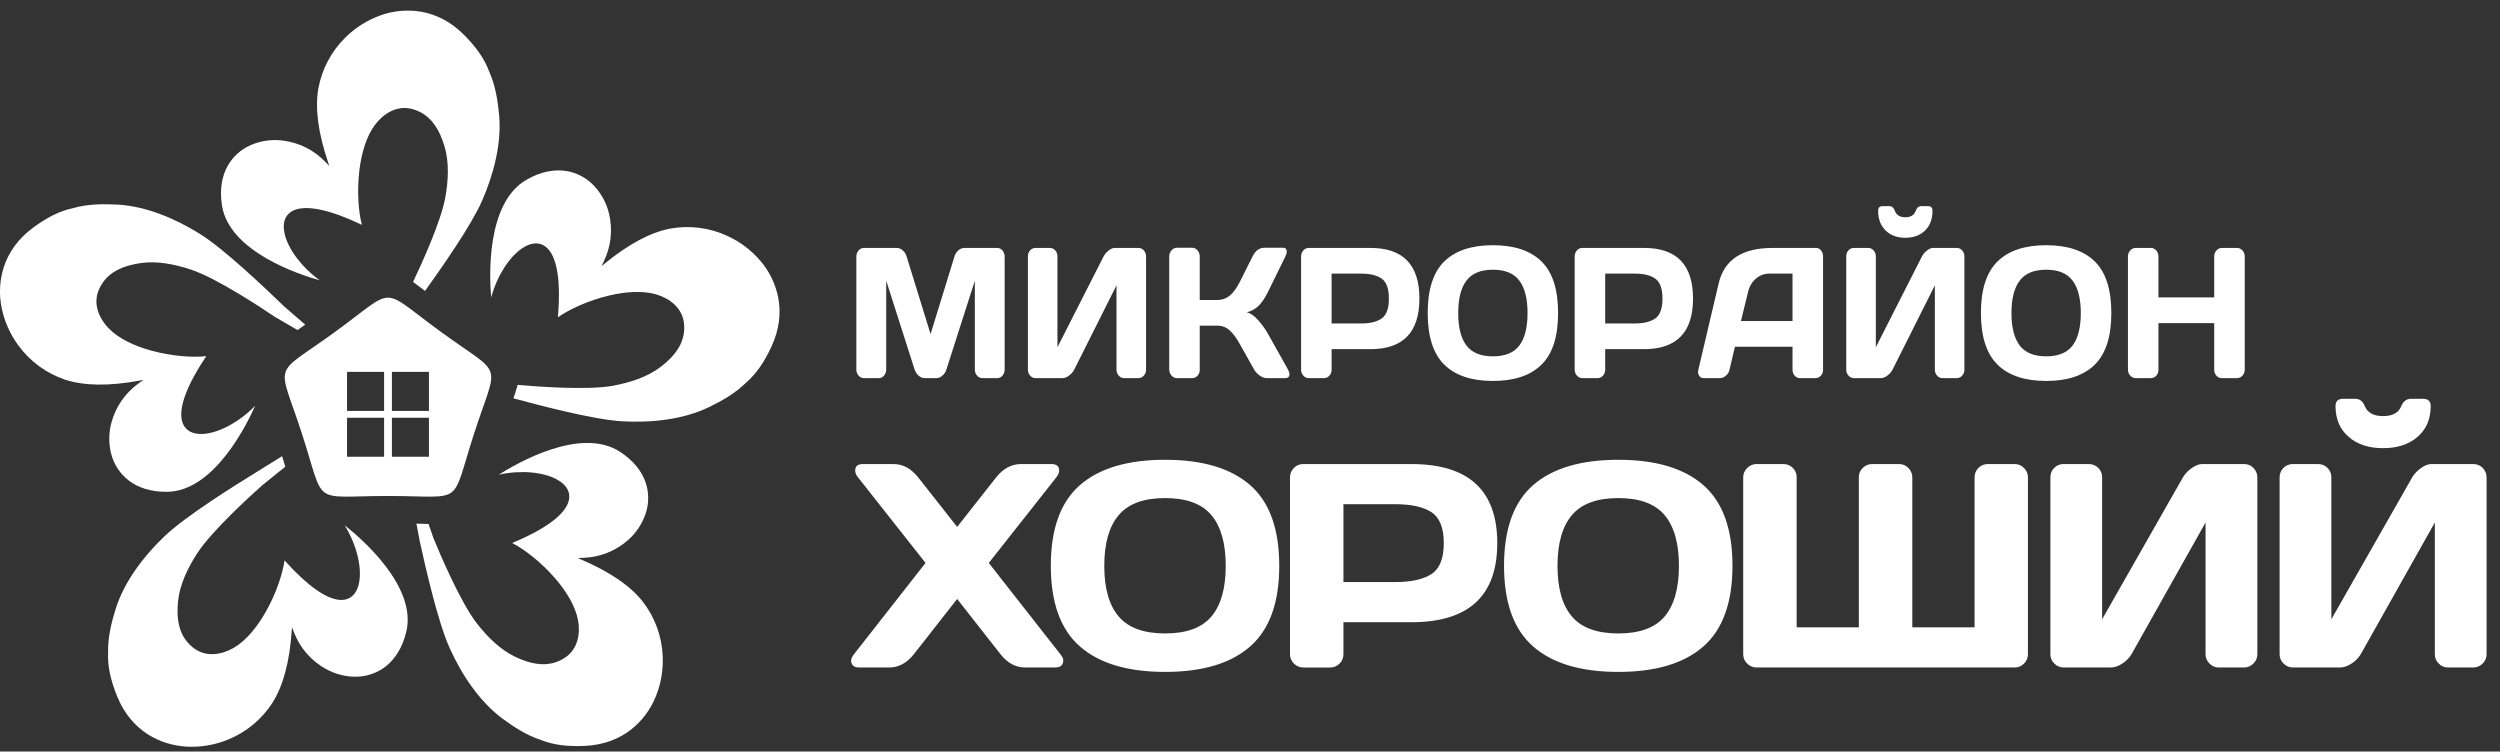<?xml version="1.0" encoding="UTF-8"?> <svg xmlns="http://www.w3.org/2000/svg" width="163" height="49" viewBox="0 0 163 49" fill="none"><rect x="0" y="0" width="163" height="49" fill="#333333" stroke="none"/><g clip-path="url(#clip0_174_910)"><path d="M22.627 27.236H25.042V29.781H22.627V27.236ZM22.627 24.246H25.042V26.792H22.627V24.246ZM25.552 24.246H27.967V26.792H25.552V24.246ZM25.552 27.236H27.967V29.781H25.552V27.236ZM28.769 21.654C24.651 18.661 25.944 18.661 21.825 21.654C17.707 24.646 18.107 23.416 19.68 28.257C21.253 33.098 20.207 32.338 25.297 32.338C30.387 32.338 29.341 33.098 30.914 28.257C32.487 23.416 32.887 24.647 28.769 21.654Z" fill="white"></path><path d="M18.603 14.252C18.73 13.963 18.979 13.745 19.365 13.639C20.145 13.424 21.503 13.661 23.594 14.659C23.362 13.781 23.27 12.399 23.437 11.059C23.577 9.946 23.898 8.861 24.467 8.114C25.006 7.41 25.843 6.89 26.756 7.08C27.426 7.221 27.909 7.583 28.263 8.042C28.614 8.498 28.838 9.05 28.992 9.576C29.287 10.585 29.238 11.761 29.029 12.899C28.741 14.47 27.472 17.247 26.931 18.381C27.163 18.549 27.421 18.744 27.712 18.968C28.755 17.515 30.701 14.742 31.416 13.123C32.179 11.396 32.713 9.36 32.544 7.506C32.458 6.562 32.294 5.559 31.914 4.713C31.591 3.821 31.038 3.067 30.258 2.277C29.414 1.422 28.45 0.94 27.47 0.766C26.583 0.615 25.671 0.694 24.823 0.996C23.958 1.303 23.172 1.798 22.52 2.444C21.605 3.342 20.99 4.501 20.758 5.761C20.64 6.422 20.644 7.154 20.746 7.933C20.856 8.771 21.08 9.665 21.392 10.586L21.472 10.822L21.298 10.643L21.214 10.556C20.474 9.783 19.489 9.29 18.426 9.162C17.723 9.075 17.008 9.176 16.356 9.456C15.725 9.728 15.199 10.197 14.856 10.793C14.473 11.469 14.306 12.344 14.474 13.405C14.951 16.438 19.596 17.93 20.854 18.279C19.657 17.422 18.803 16.244 18.567 15.286C18.471 14.896 18.477 14.539 18.602 14.252H18.603Z" fill="white"></path><path d="M37.027 31.959C37.157 32.247 37.153 32.577 36.975 32.936C36.615 33.66 35.533 34.514 33.392 35.404C34.202 35.817 35.293 36.671 36.179 37.69C36.914 38.536 37.509 39.5 37.684 40.423C37.85 41.293 37.678 42.263 36.928 42.816C36.433 43.182 35.82 43.354 35.206 43.298C34.632 43.255 34.072 43.054 33.577 42.818C32.63 42.364 31.786 41.542 31.077 40.628C29.995 39.23 28.612 35.948 28.265 35.095L27.939 34.161L27.151 34.143L27.366 35.281C27.724 36.911 28.543 40.54 29.318 42.256C30.095 43.977 31.255 45.732 32.748 46.844C33.509 47.409 34.366 47.956 35.25 48.238C36.13 48.593 37.06 48.683 38.169 48.63C39.369 48.571 40.369 48.176 41.154 47.562C41.859 47.002 42.408 46.27 42.748 45.436C43.094 44.606 43.252 43.681 43.207 42.756C43.15 41.475 42.697 40.244 41.911 39.231C41.498 38.701 40.951 38.216 40.303 37.771C39.605 37.294 38.789 36.865 37.896 36.483L37.666 36.385L37.916 36.375L38.036 36.37C39.106 36.335 40.131 35.93 40.936 35.224C41.47 34.758 41.87 34.158 42.096 33.487C42.316 32.835 42.318 32.13 42.102 31.477C41.855 30.74 41.313 30.033 40.412 29.449C37.835 27.782 33.624 30.246 32.523 30.949C33.961 30.63 35.409 30.779 36.28 31.244C36.635 31.432 36.897 31.674 37.027 31.959Z" fill="white"></path><path d="M23.003 38.83C22.773 39.049 22.462 39.154 22.064 39.104C21.262 39.003 20.099 38.264 18.552 36.537C18.427 37.437 17.983 38.749 17.311 39.921C16.756 40.895 16.044 41.774 15.23 42.244C14.463 42.688 13.491 42.847 12.72 42.32C12.211 41.973 11.847 41.451 11.698 40.853C11.549 40.298 11.555 39.702 11.614 39.157C11.729 38.114 12.226 37.046 12.857 36.075C13.819 34.593 16.459 32.203 17.151 31.595L18.602 30.429C18.532 30.201 18.462 29.972 18.392 29.744L16.678 30.808C15.257 31.683 12.102 33.654 10.739 34.952C9.369 36.253 8.095 37.928 7.54 39.704C7.257 40.608 7.023 41.598 7.049 42.525C7.005 43.473 7.225 44.381 7.642 45.411C8.093 46.524 8.797 47.337 9.635 47.876C10.398 48.365 11.271 48.626 12.168 48.68C13.085 48.729 14.001 48.575 14.851 48.227C16.04 47.75 17.053 46.917 17.75 45.841C18.113 45.275 18.392 44.599 18.596 43.841C18.817 43.025 18.953 42.114 19.018 41.144L19.035 40.894L19.128 41.127L19.172 41.239C19.558 42.238 20.279 43.071 21.212 43.597C21.849 43.953 22.552 44.136 23.233 44.12C23.921 44.112 24.588 43.881 25.134 43.462C25.747 42.986 26.235 42.241 26.489 41.197C27.213 38.215 23.497 35.053 22.47 34.247C23.245 35.498 23.581 36.914 23.431 37.889C23.37 38.287 23.229 38.614 23.002 38.83H23.003Z" fill="white"></path><path d="M35.003 15.871C35.319 15.888 35.609 16.044 35.845 16.369C36.321 17.023 36.576 18.378 36.377 20.687C37.117 20.161 38.379 19.587 39.691 19.274C40.783 19.014 41.911 18.932 42.811 19.202C43.659 19.458 44.441 20.06 44.583 20.981C44.679 21.59 44.547 22.213 44.213 22.73C43.91 23.219 43.473 23.622 43.034 23.951C42.194 24.581 41.076 24.95 39.937 25.156C38.21 25.466 34.7 25.181 33.751 25.091C33.683 25.347 33.591 25.637 33.476 25.971L33.48 25.972C35.092 26.41 38.687 27.362 40.567 27.468C42.453 27.576 44.545 27.359 46.221 26.548C47.074 26.136 47.955 25.629 48.614 24.976C49.334 24.36 49.846 23.578 50.312 22.568C50.815 21.478 50.927 20.408 50.745 19.428C50.575 18.544 50.18 17.718 49.598 17.031C49.007 16.33 48.267 15.768 47.433 15.385C46.271 14.844 44.97 14.676 43.709 14.903C43.049 15.026 42.364 15.285 41.671 15.655C40.925 16.053 40.168 16.577 39.416 17.193L39.222 17.352L39.329 17.125L39.381 17.016C39.844 16.052 39.959 14.956 39.705 13.916C39.539 13.227 39.193 12.594 38.702 12.082C38.225 11.587 37.6 11.259 36.922 11.148C36.156 11.027 35.277 11.18 34.343 11.71C31.673 13.222 31.91 18.096 32.025 19.397C32.407 17.974 33.209 16.76 34.023 16.203C34.355 15.975 34.69 15.855 35.003 15.871Z" fill="white"></path><path d="M12.33 28.101C12.062 27.934 11.883 27.658 11.833 27.26C11.731 26.457 12.16 25.147 13.449 23.22C12.546 23.324 11.165 23.218 9.863 22.86C8.782 22.562 7.753 22.09 7.096 21.418C6.476 20.785 6.081 19.882 6.401 19.006C6.611 18.426 7.026 17.944 7.568 17.652C8.069 17.369 8.648 17.227 9.19 17.15C10.23 17.002 11.387 17.22 12.485 17.59C14.159 18.153 17.128 20.12 17.889 20.64L19.395 21.517L19.433 21.495L19.901 21.168L18.535 19.987C17.335 18.826 14.644 16.259 13.047 15.259C11.447 14.256 9.51 13.437 7.651 13.339C6.704 13.289 5.688 13.307 4.796 13.562C3.866 13.754 3.042 14.193 2.148 14.852C1.181 15.565 0.568 16.448 0.254 17.394C-0.024 18.251 -0.076 19.165 0.103 20.048C0.283 20.947 0.659 21.796 1.206 22.533C1.963 23.567 3.021 24.343 4.236 24.752C4.874 24.962 5.599 25.065 6.384 25.075C7.229 25.087 8.146 24.992 9.102 24.815L9.347 24.77L9.145 24.917L9.047 24.987C8.176 25.608 7.547 26.513 7.267 27.547C7.08 28.231 7.079 28.952 7.262 29.637C7.441 30.301 7.831 30.889 8.372 31.313C8.985 31.79 9.827 32.079 10.902 32.066C13.97 32.028 16.112 27.644 16.639 26.449C15.619 27.511 14.331 28.187 13.349 28.284C12.949 28.323 12.596 28.267 12.33 28.101Z" fill="white"></path><path d="M138.742 24.098V16.727C138.742 16.573 138.79 16.442 138.888 16.331C138.933 16.279 138.989 16.236 139.052 16.208C139.115 16.179 139.184 16.165 139.253 16.165H140.235C140.372 16.165 140.49 16.22 140.589 16.331C140.684 16.442 140.734 16.582 140.731 16.727V19.391H144.367V16.727C144.367 16.573 144.414 16.442 144.512 16.331C144.555 16.28 144.609 16.238 144.67 16.209C144.731 16.181 144.798 16.166 144.865 16.165H145.848C145.993 16.165 146.115 16.22 146.213 16.331C146.309 16.441 146.36 16.582 146.358 16.727V24.098C146.358 24.252 146.308 24.383 146.207 24.491C146.163 24.543 146.107 24.584 146.045 24.612C145.983 24.64 145.916 24.655 145.847 24.654H144.865C144.799 24.654 144.733 24.64 144.672 24.613C144.611 24.586 144.557 24.546 144.512 24.496C144.464 24.445 144.426 24.383 144.401 24.317C144.376 24.25 144.365 24.179 144.367 24.108V21.068H140.731V24.108C140.736 24.251 140.685 24.39 140.589 24.496C140.545 24.547 140.491 24.587 140.429 24.614C140.368 24.641 140.302 24.655 140.235 24.654H139.253C139.185 24.654 139.118 24.64 139.056 24.611C138.994 24.583 138.938 24.542 138.893 24.491C138.794 24.385 138.739 24.244 138.742 24.098ZM135.134 18.298C134.78 17.822 134.204 17.586 133.413 17.586C132.617 17.586 132.041 17.822 131.685 18.298C131.326 18.77 131.147 19.475 131.147 20.413C131.147 21.35 131.327 22.053 131.685 22.526C132.041 22.997 132.617 23.233 133.413 23.233C134.204 23.233 134.78 22.997 135.133 22.526C135.489 22.053 135.668 21.35 135.668 20.413C135.668 19.475 135.49 18.77 135.134 18.298ZM136.579 23.775C135.861 24.485 134.804 24.838 133.413 24.838C132.017 24.838 130.96 24.485 130.239 23.775C129.519 23.065 129.156 21.944 129.156 20.409C129.156 18.875 129.518 17.753 130.239 17.046C130.96 16.341 132.017 15.988 133.413 15.988C134.804 15.988 135.861 16.341 136.579 17.046C137.3 17.753 137.659 18.875 137.659 20.409C137.659 21.944 137.3 23.066 136.579 23.775ZM122.455 13.745C122.455 13.542 122.552 13.441 122.745 13.441H123.179C123.351 13.441 123.473 13.542 123.544 13.745C123.644 14.024 123.874 14.165 124.227 14.165C124.58 14.165 124.808 14.024 124.907 13.745C124.98 13.542 125.105 13.441 125.277 13.441H125.711C125.901 13.441 125.998 13.542 125.998 13.745C125.998 14.284 125.838 14.712 125.515 15.028C125.191 15.345 124.761 15.503 124.227 15.503C123.695 15.503 123.265 15.345 122.942 15.028C122.618 14.712 122.455 14.284 122.455 13.745ZM120.375 16.727C120.375 16.565 120.421 16.432 120.517 16.325C120.562 16.274 120.617 16.233 120.679 16.206C120.741 16.178 120.808 16.165 120.875 16.165H121.808C121.945 16.165 122.06 16.218 122.158 16.325C122.255 16.432 122.307 16.572 122.304 16.715V22.641L125.307 16.727C125.387 16.573 125.5 16.442 125.639 16.331C125.782 16.221 125.909 16.165 126.031 16.165H127.59C127.726 16.165 127.845 16.22 127.937 16.331C128.032 16.442 128.082 16.582 128.079 16.727V24.098C128.084 24.244 128.03 24.385 127.93 24.491C127.887 24.543 127.833 24.585 127.772 24.613C127.711 24.641 127.645 24.655 127.577 24.654H126.649C126.583 24.655 126.516 24.64 126.456 24.612C126.395 24.584 126.342 24.543 126.299 24.491C126.202 24.384 126.149 24.243 126.153 24.098V18.604L123.396 24.098C123.316 24.252 123.2 24.383 123.051 24.491C122.931 24.591 122.781 24.648 122.624 24.654H120.875C120.808 24.654 120.742 24.64 120.682 24.611C120.621 24.583 120.567 24.542 120.523 24.491C120.425 24.384 120.372 24.244 120.375 24.098V16.727ZM113.51 20.93H116.872V17.84H115.37C115.046 17.835 114.731 17.951 114.486 18.164C114.227 18.39 114.048 18.694 113.976 19.03L113.51 20.93ZM110.732 24.108L112.058 18.473C112.418 16.939 113.584 16.169 115.563 16.165H118.409C118.54 16.165 118.649 16.22 118.736 16.331C118.822 16.441 118.867 16.576 118.864 16.715V24.108C118.867 24.18 118.855 24.25 118.83 24.317C118.805 24.384 118.767 24.445 118.718 24.496C118.674 24.546 118.62 24.586 118.559 24.613C118.498 24.64 118.432 24.654 118.365 24.654H117.371C117.304 24.656 117.237 24.643 117.175 24.616C117.114 24.588 117.059 24.548 117.015 24.496C116.918 24.387 116.867 24.245 116.872 24.098V22.605H113.118L112.765 24.098C112.735 24.255 112.651 24.396 112.527 24.496C112.421 24.595 112.283 24.651 112.138 24.654H111.097C110.96 24.654 110.862 24.61 110.8 24.52C110.74 24.431 110.711 24.355 110.714 24.286C110.717 24.22 110.72 24.161 110.732 24.108ZM104.659 21.09H106.589C107.179 21.09 107.628 20.978 107.933 20.756C108.241 20.532 108.393 20.103 108.393 19.465C108.393 18.829 108.241 18.398 107.933 18.174C107.628 17.951 107.179 17.84 106.589 17.84H104.659V21.09ZM102.669 24.098V16.727C102.669 16.573 102.716 16.442 102.811 16.331C102.853 16.279 102.906 16.237 102.966 16.209C103.027 16.18 103.093 16.165 103.159 16.165H107.191C109.319 16.165 110.385 17.265 110.385 19.465C110.385 21.665 109.319 22.765 107.191 22.765H104.659V24.098C104.664 24.243 104.612 24.384 104.514 24.491C104.472 24.543 104.418 24.584 104.358 24.612C104.297 24.64 104.231 24.655 104.164 24.654H103.17C103.103 24.654 103.037 24.64 102.976 24.612C102.915 24.584 102.861 24.543 102.817 24.491C102.719 24.385 102.666 24.244 102.669 24.098ZM99.062 18.298C98.707 17.822 98.132 17.586 97.339 17.586C96.544 17.586 95.969 17.822 95.612 18.298C95.253 18.77 95.075 19.475 95.075 20.413C95.075 21.35 95.253 22.053 95.612 22.526C95.969 22.997 96.544 23.233 97.339 23.233C98.132 23.233 98.707 22.997 99.062 22.526C99.418 22.053 99.596 21.35 99.596 20.413C99.596 19.475 99.418 18.77 99.062 18.298ZM100.506 23.775C99.787 24.485 98.731 24.838 97.339 24.838C95.946 24.838 94.889 24.485 94.166 23.775C93.446 23.065 93.086 21.944 93.086 20.409C93.086 18.875 93.446 17.753 94.166 17.046C94.889 16.341 95.946 15.988 97.339 15.988C98.731 15.988 99.787 16.341 100.506 17.046C101.227 17.753 101.588 18.875 101.588 20.409C101.588 21.944 101.228 23.066 100.506 23.775ZM86.821 21.09H88.75C89.341 21.09 89.79 20.978 90.096 20.756C90.403 20.532 90.556 20.103 90.556 19.465C90.556 18.829 90.403 18.398 90.096 18.174C89.79 17.951 89.341 17.84 88.75 17.84H86.82L86.821 21.09ZM84.831 24.098V16.727C84.831 16.573 84.878 16.442 84.974 16.331C85.016 16.279 85.069 16.237 85.129 16.209C85.19 16.18 85.256 16.165 85.322 16.165H89.352C91.481 16.165 92.546 17.265 92.546 19.465C92.546 21.665 91.481 22.765 89.352 22.765H86.821V24.098C86.825 24.243 86.774 24.384 86.677 24.491C86.634 24.543 86.581 24.584 86.52 24.612C86.459 24.64 86.393 24.655 86.326 24.654H85.332C85.265 24.654 85.199 24.64 85.138 24.612C85.077 24.584 85.023 24.543 84.979 24.491C84.881 24.385 84.827 24.244 84.831 24.098ZM84.071 24.393C84.071 24.567 83.979 24.654 83.795 24.654H82.585C82.448 24.654 82.301 24.599 82.142 24.491C81.99 24.39 81.864 24.256 81.772 24.098L80.844 22.445C80.622 22.043 80.399 21.74 80.174 21.538C79.952 21.336 79.66 21.227 79.359 21.233H78.223V24.108C78.228 24.252 78.177 24.391 78.079 24.496C78.036 24.547 77.982 24.587 77.921 24.614C77.861 24.641 77.795 24.655 77.728 24.654H76.734C76.666 24.654 76.6 24.639 76.538 24.61C76.477 24.58 76.424 24.537 76.381 24.484C76.283 24.375 76.23 24.233 76.233 24.086V16.726C76.233 16.573 76.282 16.44 76.381 16.326C76.423 16.273 76.477 16.229 76.538 16.199C76.599 16.169 76.666 16.154 76.734 16.153H77.728C77.865 16.153 77.982 16.21 78.078 16.325C78.174 16.437 78.226 16.58 78.223 16.727V19.562H79.359C79.669 19.562 79.941 19.469 80.175 19.279C80.409 19.089 80.631 18.784 80.844 18.362L81.663 16.727C81.848 16.349 82.103 16.157 82.423 16.153H83.642C83.811 16.153 83.896 16.236 83.896 16.402C83.896 16.492 83.866 16.602 83.806 16.727L82.659 19.055C82.495 19.393 82.309 19.673 82.103 19.895C81.897 20.115 81.628 20.271 81.298 20.362C81.529 20.417 81.768 20.581 82.012 20.853C82.257 21.125 82.474 21.421 82.659 21.742L83.98 24.098C84.04 24.212 84.071 24.31 84.071 24.393ZM67.019 24.098V16.727C67.019 16.565 67.065 16.432 67.161 16.325C67.206 16.274 67.261 16.233 67.323 16.205C67.385 16.177 67.452 16.164 67.52 16.165H68.45C68.587 16.165 68.704 16.218 68.802 16.325C68.898 16.432 68.949 16.572 68.945 16.715V22.641L71.95 16.727C72.032 16.573 72.143 16.442 72.284 16.331C72.424 16.221 72.554 16.165 72.674 16.165H74.232C74.299 16.165 74.365 16.179 74.426 16.208C74.487 16.237 74.54 16.279 74.581 16.331C74.676 16.441 74.726 16.582 74.723 16.727V24.098C74.727 24.244 74.674 24.385 74.575 24.491C74.532 24.543 74.478 24.584 74.416 24.612C74.355 24.64 74.289 24.655 74.221 24.654H73.291C73.225 24.655 73.159 24.64 73.098 24.612C73.038 24.584 72.985 24.543 72.942 24.491C72.844 24.384 72.792 24.244 72.795 24.098V18.604L70.039 24.098C69.959 24.252 69.844 24.383 69.696 24.491C69.575 24.59 69.425 24.647 69.268 24.654H67.52C67.453 24.655 67.386 24.64 67.325 24.612C67.264 24.584 67.21 24.543 67.166 24.491C67.068 24.384 67.016 24.244 67.019 24.098ZM55.834 24.086V16.74C55.834 16.579 55.881 16.443 55.976 16.332C56.018 16.28 56.071 16.238 56.131 16.21C56.192 16.181 56.258 16.166 56.324 16.166H58.474C58.612 16.166 58.741 16.221 58.866 16.332C58.986 16.438 59.071 16.575 59.113 16.728L60.673 21.784L62.229 16.728C62.271 16.575 62.358 16.437 62.477 16.332C62.582 16.23 62.721 16.171 62.867 16.166H65.017C65.155 16.166 65.27 16.221 65.364 16.332C65.458 16.447 65.507 16.592 65.503 16.74V24.087C65.503 24.249 65.453 24.384 65.359 24.492C65.316 24.544 65.262 24.585 65.201 24.613C65.141 24.641 65.074 24.656 65.007 24.655H64.056C63.99 24.656 63.923 24.642 63.863 24.613C63.802 24.585 63.749 24.544 63.706 24.492C63.608 24.381 63.556 24.236 63.56 24.087V18.302L61.696 24.122C61.647 24.27 61.557 24.4 61.436 24.497C61.33 24.596 61.191 24.652 61.046 24.655H60.292C60.147 24.653 60.008 24.596 59.902 24.497C59.784 24.397 59.694 24.267 59.641 24.121L57.782 18.302V24.087C57.782 24.249 57.733 24.384 57.636 24.492C57.594 24.544 57.54 24.585 57.48 24.613C57.419 24.642 57.353 24.656 57.286 24.655H56.335C56.268 24.655 56.202 24.641 56.141 24.613C56.08 24.585 56.026 24.544 55.982 24.492C55.882 24.382 55.829 24.235 55.834 24.086Z" fill="white"></path><path d="M152.276 26.474C152.276 26.158 152.445 26 152.783 26H153.543C153.843 26 154.059 26.158 154.181 26.474C154.359 26.909 154.759 27.13 155.376 27.13C155.997 27.13 156.395 26.91 156.566 26.474C156.697 26.158 156.911 26 157.214 26H157.974C158.312 26 158.481 26.158 158.481 26.474C158.481 27.316 158.196 27.986 157.632 28.478C157.062 28.974 156.312 29.22 155.376 29.22C154.441 29.22 153.69 28.974 153.127 28.478C152.557 27.986 152.276 27.316 152.276 26.474ZM148.631 31.134C148.628 31.018 148.648 30.902 148.691 30.794C148.734 30.686 148.798 30.587 148.88 30.505C148.963 30.423 149.061 30.358 149.169 30.316C149.277 30.273 149.393 30.252 149.509 30.256H151.139C151.376 30.256 151.584 30.338 151.753 30.506C151.919 30.673 152.005 30.875 152.005 31.115V40.375L157.27 31.134C157.413 30.894 157.606 30.688 157.852 30.514C158.098 30.341 158.327 30.256 158.537 30.256H161.268C161.506 30.256 161.713 30.341 161.876 30.515C162.042 30.688 162.126 30.894 162.126 31.134V42.652C162.126 42.892 162.04 43.098 161.868 43.265C161.788 43.347 161.691 43.412 161.584 43.456C161.478 43.5 161.363 43.522 161.248 43.52H159.618C159.504 43.522 159.391 43.501 159.286 43.457C159.181 43.413 159.086 43.348 159.007 43.265C158.924 43.186 158.859 43.091 158.814 42.986C158.77 42.88 158.749 42.766 158.751 42.652V34.067L153.922 42.652C153.78 42.892 153.578 43.098 153.32 43.265C153.059 43.435 152.81 43.52 152.572 43.52H149.509C149.394 43.521 149.28 43.499 149.173 43.456C149.067 43.412 148.97 43.347 148.889 43.265C148.806 43.186 148.74 43.091 148.696 42.986C148.651 42.88 148.629 42.767 148.631 42.652V31.134ZM133.685 42.652V31.134C133.685 30.881 133.765 30.673 133.934 30.505C134.016 30.423 134.114 30.358 134.221 30.315C134.329 30.273 134.444 30.252 134.56 30.256H136.19C136.305 30.254 136.418 30.275 136.524 30.318C136.63 30.361 136.727 30.425 136.807 30.506C136.973 30.673 137.059 30.875 137.059 31.115V40.375L142.321 31.134C142.47 30.888 142.669 30.677 142.905 30.514C143.152 30.341 143.381 30.256 143.591 30.256H146.319C146.559 30.256 146.764 30.341 146.929 30.515C147.096 30.688 147.179 30.894 147.179 31.134V42.652C147.179 42.892 147.094 43.098 146.919 43.265C146.839 43.347 146.743 43.413 146.637 43.457C146.53 43.501 146.416 43.522 146.301 43.52H144.671C144.557 43.522 144.444 43.501 144.339 43.457C144.234 43.413 144.14 43.347 144.061 43.265C143.978 43.187 143.912 43.091 143.867 42.986C143.822 42.88 143.8 42.767 143.802 42.652V34.067L138.976 42.652C138.826 42.901 138.618 43.111 138.371 43.265C138.113 43.435 137.864 43.52 137.623 43.52H134.56C134.446 43.521 134.332 43.499 134.226 43.456C134.12 43.412 134.024 43.347 133.943 43.265C133.859 43.187 133.793 43.092 133.749 42.986C133.704 42.88 133.683 42.767 133.685 42.652ZM113.657 42.652V31.134C113.657 30.894 113.741 30.688 113.916 30.514C113.996 30.431 114.092 30.365 114.197 30.321C114.303 30.277 114.417 30.255 114.532 30.256H116.275C116.389 30.254 116.502 30.275 116.608 30.318C116.714 30.361 116.809 30.425 116.889 30.506C116.972 30.584 117.037 30.679 117.08 30.784C117.123 30.889 117.144 31.002 117.141 31.115V40.903H121.195V31.115C121.195 30.875 121.282 30.673 121.454 30.505C121.536 30.424 121.633 30.36 121.739 30.318C121.846 30.275 121.96 30.254 122.074 30.256H123.814C124.054 30.256 124.259 30.341 124.431 30.515C124.512 30.596 124.576 30.693 124.619 30.799C124.663 30.905 124.684 31.019 124.683 31.134V40.903H128.743V31.115C128.743 30.875 128.829 30.673 128.998 30.505C129.079 30.424 129.175 30.36 129.281 30.317C129.387 30.274 129.501 30.253 129.615 30.256H131.352C131.595 30.256 131.8 30.341 131.966 30.515C132.049 30.595 132.114 30.692 132.158 30.798C132.202 30.904 132.223 31.019 132.221 31.134V42.652C132.221 42.892 132.139 43.098 131.966 43.265C131.887 43.348 131.792 43.413 131.686 43.457C131.58 43.501 131.467 43.523 131.352 43.52H114.532C114.418 43.521 114.304 43.499 114.198 43.456C114.092 43.412 113.996 43.347 113.916 43.265C113.832 43.187 113.766 43.092 113.721 42.986C113.677 42.881 113.655 42.767 113.657 42.652ZM108.532 33.587C107.912 32.845 106.902 32.475 105.513 32.475C104.122 32.475 103.114 32.845 102.489 33.587C101.861 34.326 101.549 35.427 101.549 36.893C101.549 38.358 101.861 39.457 102.489 40.196C103.114 40.931 104.122 41.301 105.513 41.301C106.903 41.301 107.912 40.931 108.532 40.196C109.155 39.456 109.467 38.358 109.467 36.893C109.467 35.428 109.155 34.326 108.532 33.587ZM87.593 37.951H90.971C92.007 37.951 92.793 37.777 93.331 37.43C93.867 37.08 94.135 36.41 94.135 35.412C94.135 34.417 93.867 33.744 93.33 33.394C92.793 33.047 92.007 32.874 90.971 32.874H87.593V37.951ZM84.107 42.651V31.135C84.107 30.895 84.19 30.689 84.357 30.515C84.435 30.431 84.53 30.365 84.635 30.321C84.74 30.276 84.853 30.255 84.967 30.257H92.027C95.755 30.257 97.622 31.974 97.622 35.413C97.622 38.851 95.755 40.569 92.026 40.569H87.593V42.653C87.593 42.893 87.511 43.099 87.34 43.266C87.261 43.348 87.165 43.413 87.059 43.457C86.953 43.501 86.84 43.523 86.725 43.521H84.985C84.87 43.523 84.756 43.501 84.65 43.457C84.543 43.413 84.447 43.348 84.366 43.266C84.283 43.188 84.216 43.093 84.172 42.987C84.127 42.881 84.105 42.768 84.107 42.653V42.651ZM78.984 33.587C78.362 32.845 77.354 32.475 75.964 32.475C74.572 32.475 73.564 32.845 72.94 33.587C72.312 34.326 71.999 35.427 71.999 36.893C71.999 38.358 72.312 39.457 72.939 40.196C73.565 40.931 74.572 41.301 75.965 41.301C77.355 41.301 78.362 40.931 78.984 40.196C79.605 39.456 79.918 38.358 79.918 36.893C79.918 35.428 79.605 34.326 78.984 33.587ZM81.513 42.147C80.253 43.255 78.403 43.808 75.965 43.808C73.524 43.808 71.674 43.255 70.408 42.147C69.145 41.039 68.513 39.286 68.513 36.887C68.513 34.49 69.145 32.738 70.408 31.632C71.674 30.53 73.524 29.978 75.965 29.978C78.403 29.978 80.253 30.53 81.513 31.632C82.776 32.738 83.407 34.49 83.407 36.887C83.407 39.286 82.776 41.039 81.513 42.147ZM56.007 43.52C55.697 43.52 55.524 43.381 55.489 43.104C55.489 42.968 55.552 42.817 55.682 42.652L60.345 36.703L55.95 31.133C55.82 30.973 55.758 30.824 55.758 30.683C55.758 30.398 55.925 30.256 56.266 30.256H58.256C58.871 30.256 59.411 30.55 59.872 31.134L62.407 34.354L64.942 31.134C65.397 30.556 65.937 30.262 66.559 30.256H68.549C68.889 30.256 69.057 30.398 69.057 30.682C69.057 30.818 68.993 30.966 68.864 31.134L64.469 36.704L69.133 42.652C69.262 42.81 69.325 42.939 69.325 43.04C69.325 43.138 69.315 43.208 69.291 43.252C69.221 43.432 69.06 43.52 68.808 43.52H66.838C66.222 43.52 65.684 43.23 65.23 42.652L62.407 39.052L59.585 42.652C59.13 43.23 58.593 43.52 57.978 43.52H56.007ZM111.061 42.147C109.801 43.255 107.953 43.808 105.513 43.808C103.073 43.808 101.223 43.255 99.957 42.147C98.694 41.039 98.063 39.286 98.063 36.887C98.063 34.49 98.693 32.738 99.957 31.632C101.223 30.53 103.073 29.978 105.513 29.978C107.953 29.978 109.802 30.53 111.061 31.632C112.325 32.738 112.957 34.49 112.957 36.887C112.957 39.286 112.325 41.039 111.061 42.147Z" fill="white"></path></g><defs><clipPath id="clip0_174_910"><rect width="163" height="49" fill="white"></rect></clipPath></defs></svg> 